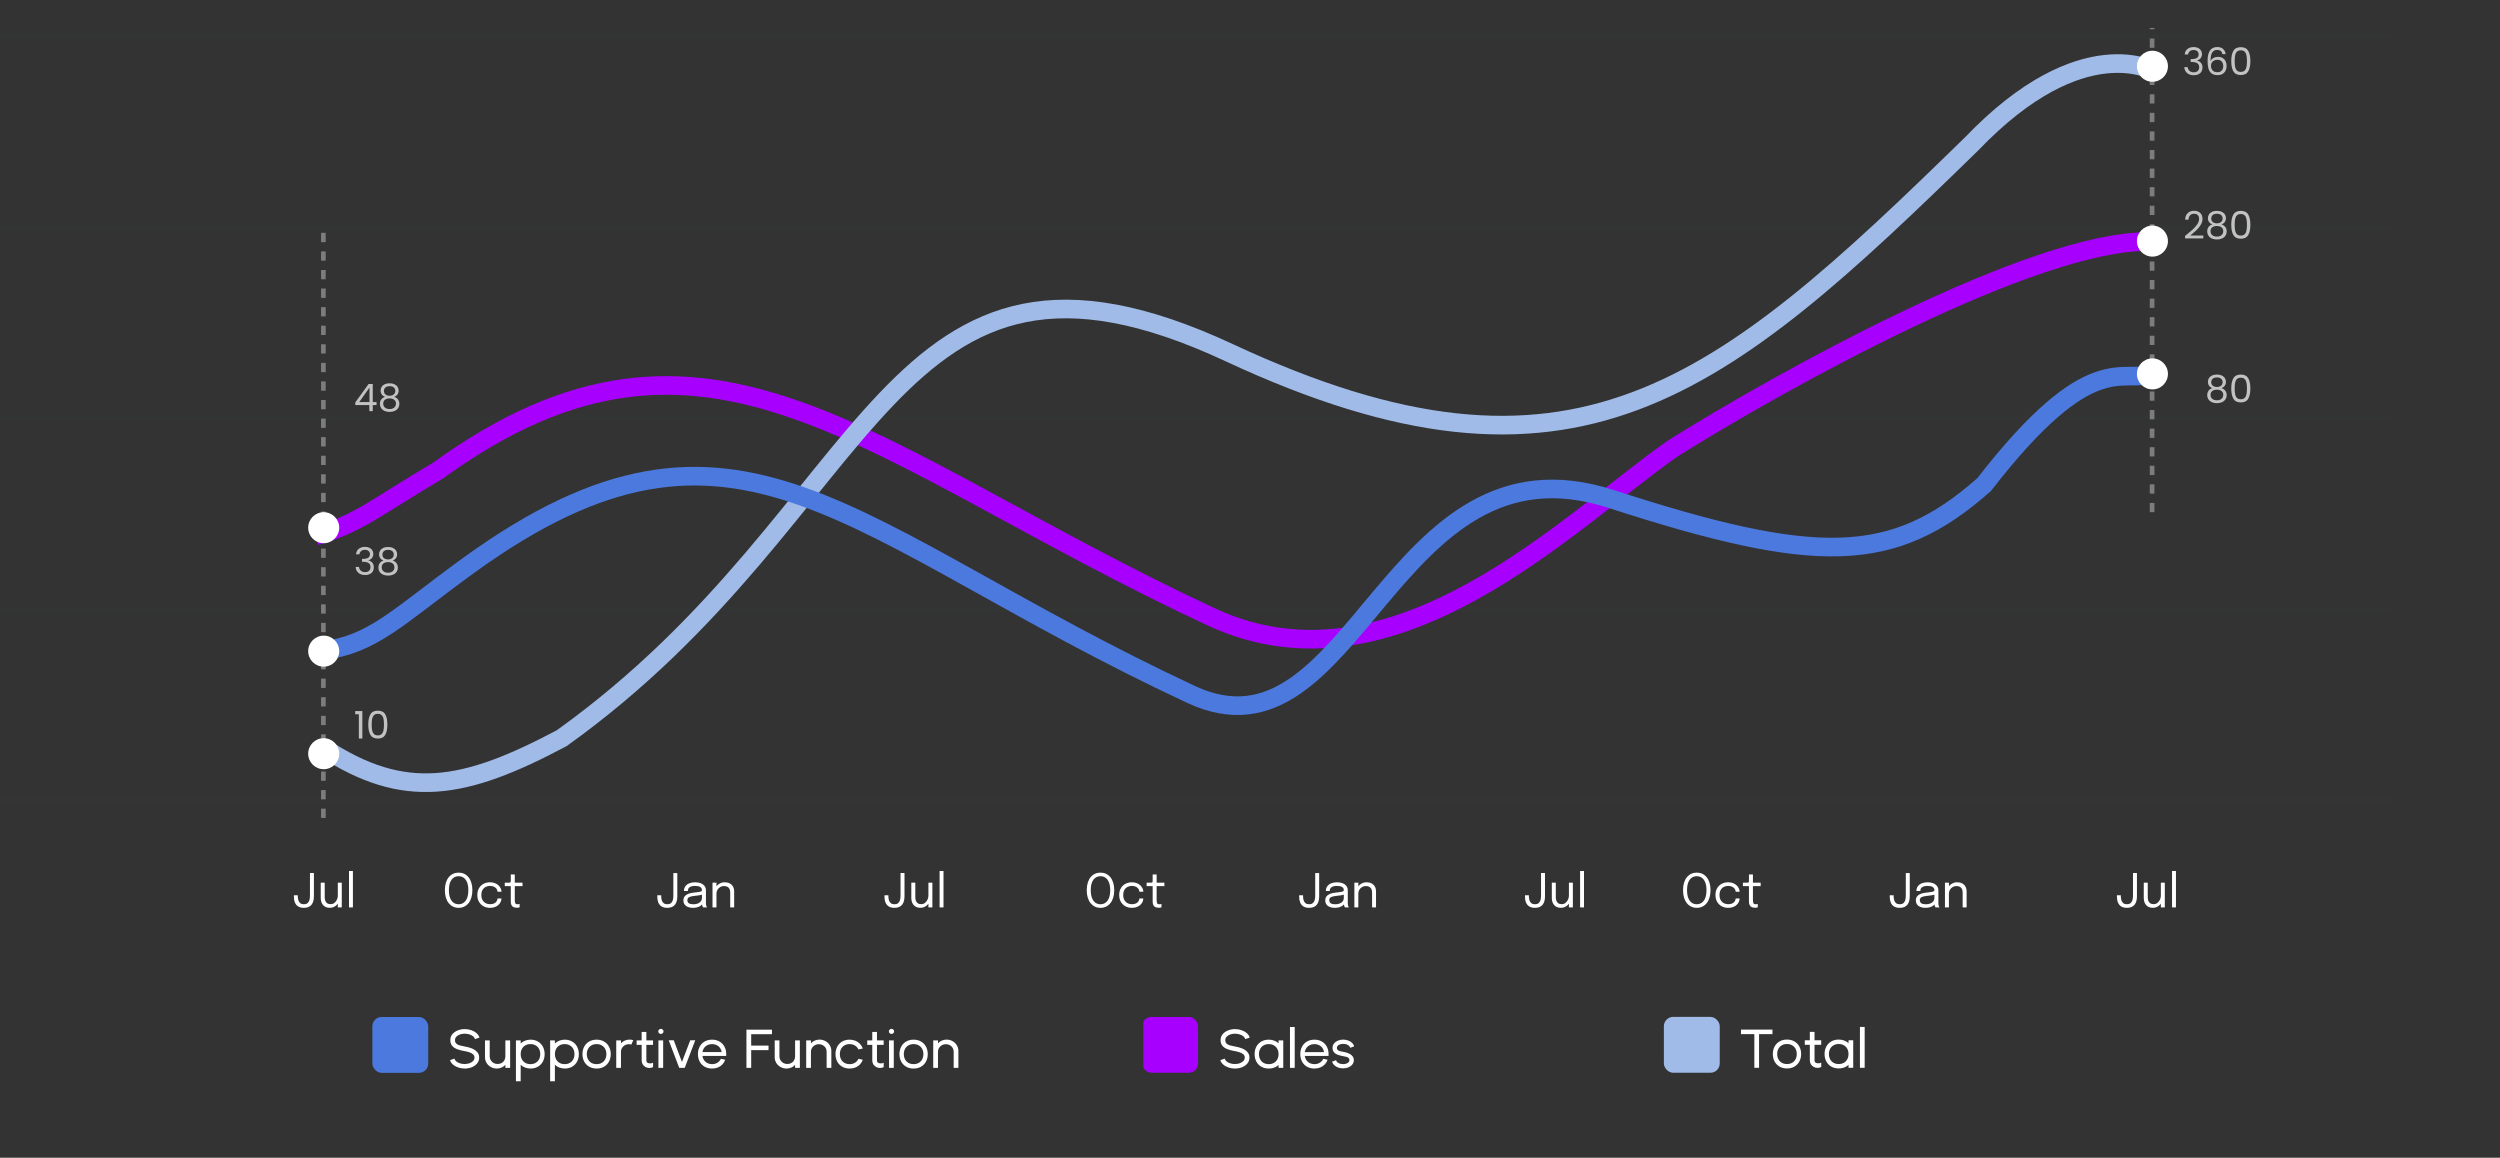 <svg width="393" height="182" viewBox="0 0 393 182" fill="none" xmlns="http://www.w3.org/2000/svg">
<rect x="0" y="0" width="393" height="182" fill="#333333" stroke="none"/>
<g clip-path="url(#clip0_3788_7746)">
<rect x="-1.835" y="125.392" width="377.731" height="0.732" fill="#464E5F" fill-opacity="0.04"/>
<rect x="-1.835" y="95.378" width="377.731" height="0.732" fill="#464E5F" fill-opacity="0.04"/>
<rect x="-1.835" y="65.366" width="377.731" height="0.732" fill="#464E5F" fill-opacity="0.04"/>
<rect x="-1.834" y="35.352" width="377.731" height="0.732" fill="#464E5F" fill-opacity="0.04"/>
<rect x="-1.835" y="5.337" width="377.731" height="0.732" fill="#464E5F" fill-opacity="0.04"/>
</g>
<path d="M47.772 142.712C47.401 142.712 47.1 142.639 46.868 142.493C46.636 142.344 46.467 142.138 46.36 141.874C46.252 141.608 46.199 141.298 46.199 140.944C46.199 140.908 46.199 140.873 46.199 140.838C46.199 140.802 46.199 140.766 46.199 140.732H46.813C46.813 140.754 46.813 140.779 46.813 140.805C46.813 140.83 46.813 140.855 46.813 140.882C46.813 141.131 46.845 141.351 46.909 141.541C46.972 141.731 47.073 141.88 47.212 141.988C47.354 142.095 47.541 142.149 47.772 142.149C48.002 142.149 48.186 142.095 48.325 141.988C48.464 141.88 48.566 141.728 48.629 141.53C48.692 141.33 48.724 141.095 48.724 140.824V137.24H49.346V140.904C49.346 141.165 49.318 141.406 49.262 141.625C49.206 141.845 49.116 142.036 48.991 142.2C48.869 142.361 48.708 142.487 48.508 142.577C48.308 142.667 48.063 142.712 47.772 142.712ZM51.854 142.709C51.575 142.709 51.344 142.661 51.158 142.566C50.973 142.468 50.825 142.343 50.715 142.189C50.608 142.035 50.531 141.869 50.485 141.691C50.441 141.511 50.419 141.337 50.419 141.171C50.419 141.079 50.419 140.984 50.419 140.886C50.419 140.786 50.419 140.686 50.419 140.586V138.752H51.045V140.505C51.045 140.596 51.045 140.685 51.045 140.772C51.045 140.86 51.045 140.943 51.045 141.021C51.045 141.219 51.072 141.402 51.125 141.57C51.181 141.739 51.278 141.875 51.414 141.98C51.551 142.083 51.739 142.134 51.978 142.134C52.203 142.134 52.399 142.067 52.567 141.933C52.736 141.796 52.867 141.627 52.963 141.424C53.058 141.219 53.105 141.015 53.105 140.813L53.468 140.963C53.468 141.178 53.43 141.389 53.354 141.596C53.279 141.801 53.17 141.988 53.029 142.156C52.889 142.324 52.72 142.459 52.52 142.559C52.322 142.659 52.1 142.709 51.854 142.709ZM53.105 142.639V138.752H53.728V142.639H53.105ZM55.478 136.918V142.639H54.863V136.918H55.478Z" fill="white"/>
<path d="M72.095 142.713C71.78 142.713 71.491 142.651 71.228 142.526C70.966 142.402 70.738 142.221 70.543 141.984C70.35 141.745 70.2 141.454 70.093 141.11C69.988 140.766 69.935 140.374 69.935 139.935C69.935 139.496 69.988 139.105 70.093 138.764C70.2 138.419 70.35 138.13 70.543 137.896C70.738 137.659 70.968 137.48 71.231 137.358C71.495 137.236 71.783 137.175 72.095 137.175C72.41 137.175 72.699 137.236 72.962 137.358C73.226 137.48 73.454 137.659 73.647 137.896C73.842 138.13 73.992 138.419 74.097 138.764C74.204 139.105 74.258 139.496 74.258 139.935C74.258 140.374 74.204 140.766 74.097 141.11C73.992 141.454 73.842 141.745 73.647 141.984C73.454 142.221 73.226 142.402 72.962 142.526C72.699 142.651 72.41 142.713 72.095 142.713ZM72.095 142.149C72.395 142.149 72.66 142.067 72.889 141.904C73.119 141.74 73.298 141.495 73.427 141.168C73.557 140.839 73.621 140.428 73.621 139.935C73.621 139.439 73.555 139.029 73.424 138.705C73.294 138.38 73.115 138.139 72.885 137.98C72.656 137.822 72.393 137.742 72.095 137.742C71.8 137.742 71.536 137.822 71.304 137.98C71.075 138.139 70.894 138.38 70.763 138.705C70.633 139.029 70.569 139.439 70.569 139.935C70.569 140.43 70.633 140.842 70.763 141.172C70.894 141.499 71.075 141.744 71.304 141.908C71.536 142.069 71.8 142.149 72.095 142.149ZM77.032 142.713C76.661 142.713 76.324 142.632 76.022 142.471C75.719 142.308 75.479 142.075 75.301 141.772C75.125 141.47 75.037 141.11 75.037 140.692C75.037 140.275 75.125 139.918 75.301 139.62C75.479 139.32 75.719 139.09 76.022 138.932C76.324 138.773 76.661 138.694 77.032 138.694C77.315 138.694 77.567 138.738 77.79 138.826C78.011 138.911 78.199 139.026 78.353 139.17C78.507 139.314 78.624 139.472 78.704 139.646C78.787 139.816 78.829 139.987 78.829 140.158C78.829 140.16 78.829 140.164 78.829 140.169C78.829 140.174 78.829 140.179 78.829 140.184H78.21C78.21 140.171 78.209 140.158 78.207 140.143C78.204 140.126 78.202 140.109 78.199 140.092C78.18 139.929 78.118 139.786 78.013 139.664C77.908 139.539 77.771 139.442 77.603 139.371C77.434 139.3 77.243 139.265 77.028 139.265C76.787 139.265 76.562 139.317 76.355 139.422C76.15 139.525 75.984 139.682 75.857 139.895C75.733 140.104 75.67 140.37 75.67 140.692C75.67 141.012 75.733 141.279 75.857 141.494C75.981 141.709 76.146 141.871 76.351 141.981C76.558 142.088 76.784 142.142 77.028 142.142C77.292 142.142 77.509 142.1 77.68 142.017C77.85 141.934 77.979 141.825 78.064 141.688C78.152 141.549 78.201 141.4 78.21 141.241H78.829C78.829 141.417 78.79 141.593 78.712 141.769C78.634 141.942 78.519 142.1 78.368 142.244C78.216 142.386 78.029 142.499 77.804 142.585C77.582 142.67 77.325 142.713 77.032 142.713ZM81.257 142.698C81.137 142.698 81.02 142.685 80.905 142.658C80.791 142.631 80.687 142.584 80.594 142.515C80.504 142.444 80.432 142.346 80.378 142.219C80.325 142.089 80.298 141.923 80.298 141.721C80.298 141.67 80.298 141.617 80.298 141.564C80.298 141.507 80.298 141.449 80.298 141.388V139.302H79.35V138.753H79.957C80.04 138.753 80.105 138.75 80.151 138.745C80.198 138.738 80.231 138.722 80.25 138.698C80.272 138.671 80.285 138.631 80.29 138.577C80.295 138.521 80.298 138.444 80.298 138.346V137.464H80.924V138.753H82.139V139.302H80.924V141.187C80.924 141.24 80.924 141.293 80.924 141.344C80.924 141.395 80.924 141.443 80.924 141.487C80.924 141.694 80.948 141.856 80.997 141.973C81.048 142.091 81.162 142.149 81.337 142.149C81.408 142.149 81.475 142.143 81.538 142.131C81.602 142.119 81.65 142.106 81.681 142.094V142.636C81.64 142.651 81.581 142.664 81.506 142.676C81.432 142.691 81.349 142.698 81.257 142.698Z" fill="white"/>
<path d="M104.899 142.713C104.528 142.713 104.227 142.64 103.995 142.493C103.763 142.344 103.594 142.138 103.486 141.875C103.379 141.609 103.325 141.299 103.325 140.945C103.325 140.908 103.325 140.873 103.325 140.839C103.325 140.802 103.325 140.767 103.325 140.733H103.94C103.94 140.755 103.94 140.779 103.94 140.806C103.94 140.83 103.94 140.856 103.94 140.883C103.94 141.132 103.972 141.351 104.035 141.542C104.099 141.732 104.2 141.881 104.339 141.988C104.481 142.096 104.667 142.149 104.899 142.149C105.129 142.149 105.313 142.096 105.452 141.988C105.591 141.881 105.692 141.728 105.756 141.531C105.819 141.331 105.851 141.095 105.851 140.824V137.241H106.473V140.905C106.473 141.166 106.445 141.406 106.389 141.626C106.333 141.845 106.243 142.037 106.118 142.2C105.996 142.361 105.835 142.487 105.635 142.577C105.435 142.668 105.19 142.713 104.899 142.713ZM108.904 142.713C108.608 142.713 108.35 142.666 108.128 142.574C107.908 142.481 107.737 142.348 107.615 142.175C107.493 141.999 107.432 141.789 107.432 141.545C107.432 141.291 107.498 141.08 107.63 140.912C107.762 140.741 107.947 140.608 108.186 140.513C108.425 140.418 108.704 140.354 109.021 140.323C109.499 140.274 109.839 140.226 110.042 140.18C110.244 140.131 110.346 140.053 110.346 139.946C110.346 139.943 110.346 139.942 110.346 139.942C110.346 139.94 110.346 139.937 110.346 139.935C110.346 139.71 110.254 139.543 110.071 139.433C109.888 139.321 109.623 139.265 109.277 139.265C108.916 139.265 108.635 139.328 108.435 139.455C108.235 139.58 108.135 139.782 108.135 140.063H107.52C107.52 139.773 107.594 139.526 107.743 139.324C107.892 139.119 108.098 138.962 108.362 138.855C108.628 138.748 108.934 138.694 109.281 138.694C109.598 138.694 109.883 138.743 110.137 138.84C110.393 138.936 110.596 139.078 110.745 139.269C110.896 139.457 110.972 139.69 110.972 139.968C110.972 140.019 110.972 140.07 110.972 140.121C110.972 140.17 110.972 140.22 110.972 140.272V141.908C110.972 141.993 110.975 142.076 110.983 142.157C110.99 142.237 111.002 142.308 111.019 142.369C111.041 142.442 111.066 142.502 111.092 142.548C111.119 142.592 111.141 142.623 111.158 142.64H110.532C110.52 142.627 110.502 142.599 110.477 142.555C110.453 142.509 110.43 142.455 110.408 142.394C110.391 142.346 110.377 142.285 110.368 142.211C110.358 142.136 110.353 142.058 110.353 141.977L110.456 142.047C110.38 142.178 110.269 142.294 110.122 142.394C109.978 142.494 109.804 142.573 109.599 142.629C109.394 142.685 109.162 142.713 108.904 142.713ZM109.002 142.153C109.254 142.153 109.481 142.115 109.683 142.039C109.886 141.961 110.047 141.847 110.166 141.695C110.286 141.544 110.346 141.356 110.346 141.132V140.359L110.485 140.594C110.329 140.655 110.133 140.705 109.899 140.744C109.667 140.78 109.425 140.811 109.171 140.835C108.802 140.869 108.524 140.934 108.336 141.029C108.151 141.124 108.058 141.284 108.058 141.509C108.058 141.721 108.135 141.882 108.289 141.992C108.442 142.099 108.68 142.153 109.002 142.153ZM114.788 142.64V140.777C114.788 140.664 114.788 140.573 114.788 140.502C114.788 140.429 114.788 140.359 114.788 140.293C114.788 140.091 114.754 139.914 114.686 139.763C114.617 139.611 114.51 139.494 114.364 139.411C114.217 139.328 114.026 139.287 113.789 139.287C113.582 139.287 113.389 139.341 113.211 139.448C113.035 139.553 112.894 139.696 112.786 139.876C112.681 140.054 112.629 140.254 112.629 140.476L112.274 140.341C112.274 140.036 112.348 139.759 112.497 139.51C112.648 139.261 112.848 139.064 113.097 138.917C113.349 138.768 113.622 138.694 113.917 138.694C114.217 138.694 114.48 138.751 114.704 138.866C114.929 138.981 115.102 139.145 115.224 139.36C115.348 139.572 115.41 139.829 115.41 140.129C115.41 140.236 115.41 140.353 115.41 140.48C115.41 140.607 115.41 140.725 115.41 140.835V142.64H114.788ZM112.007 142.64V138.753H112.629V142.64H112.007Z" fill="white"/>
<path d="M140.613 142.712C140.242 142.712 139.941 142.639 139.709 142.493C139.477 142.344 139.307 142.138 139.2 141.874C139.093 141.608 139.039 141.298 139.039 140.944C139.039 140.908 139.039 140.873 139.039 140.838C139.039 140.802 139.039 140.766 139.039 140.732H139.654C139.654 140.754 139.654 140.779 139.654 140.805C139.654 140.83 139.654 140.855 139.654 140.882C139.654 141.131 139.686 141.351 139.749 141.541C139.812 141.731 139.914 141.88 140.053 141.988C140.194 142.095 140.381 142.149 140.613 142.149C140.842 142.149 141.026 142.095 141.166 141.988C141.305 141.88 141.406 141.728 141.469 141.53C141.533 141.33 141.564 141.095 141.564 140.824V137.24H142.187V140.904C142.187 141.165 142.159 141.406 142.103 141.625C142.046 141.845 141.956 142.036 141.832 142.2C141.71 142.361 141.549 142.487 141.349 142.577C141.148 142.667 140.903 142.712 140.613 142.712ZM144.694 142.709C144.416 142.709 144.184 142.661 143.999 142.566C143.813 142.468 143.666 142.343 143.556 142.189C143.448 142.035 143.371 141.869 143.325 141.691C143.281 141.511 143.259 141.337 143.259 141.171C143.259 141.079 143.259 140.984 143.259 140.886C143.259 140.786 143.259 140.686 143.259 140.586V138.752H143.885V140.505C143.885 140.596 143.885 140.685 143.885 140.772C143.885 140.86 143.885 140.943 143.885 141.021C143.885 141.219 143.912 141.402 143.966 141.57C144.022 141.739 144.118 141.875 144.255 141.98C144.391 142.083 144.579 142.134 144.818 142.134C145.043 142.134 145.239 142.067 145.408 141.933C145.576 141.796 145.708 141.627 145.803 141.424C145.898 141.219 145.946 141.015 145.946 140.813L146.308 140.963C146.308 141.178 146.27 141.389 146.195 141.596C146.119 141.801 146.01 141.988 145.869 142.156C145.73 142.324 145.56 142.459 145.36 142.559C145.163 142.659 144.94 142.709 144.694 142.709ZM145.946 142.639V138.752H146.568V142.639H145.946ZM148.318 136.918V142.639H147.704V136.918H148.318Z" fill="white"/>
<path d="M172.995 142.713C172.681 142.713 172.391 142.651 172.128 142.526C171.867 142.402 171.639 142.221 171.444 141.984C171.251 141.745 171.101 141.454 170.993 141.11C170.888 140.766 170.836 140.374 170.836 139.935C170.836 139.496 170.888 139.105 170.993 138.764C171.101 138.419 171.251 138.13 171.444 137.896C171.639 137.659 171.868 137.48 172.132 137.358C172.395 137.236 172.683 137.175 172.995 137.175C173.31 137.175 173.599 137.236 173.863 137.358C174.126 137.48 174.355 137.659 174.547 137.896C174.743 138.13 174.893 138.419 174.998 138.764C175.105 139.105 175.159 139.496 175.159 139.935C175.159 140.374 175.105 140.766 174.998 141.11C174.893 141.454 174.743 141.745 174.547 141.984C174.355 142.221 174.126 142.402 173.863 142.526C173.599 142.651 173.31 142.713 172.995 142.713ZM172.995 142.149C173.296 142.149 173.56 142.067 173.79 141.904C174.019 141.74 174.198 141.495 174.328 141.168C174.457 140.839 174.522 140.428 174.522 139.935C174.522 139.439 174.456 139.029 174.324 138.705C174.195 138.38 174.015 138.139 173.786 137.98C173.557 137.822 173.293 137.742 172.995 137.742C172.7 137.742 172.437 137.822 172.205 137.98C171.975 138.139 171.795 138.38 171.663 138.705C171.534 139.029 171.469 139.439 171.469 139.935C171.469 140.43 171.534 140.842 171.663 141.172C171.795 141.499 171.975 141.744 172.205 141.908C172.437 142.069 172.7 142.149 172.995 142.149ZM177.932 142.713C177.561 142.713 177.225 142.632 176.922 142.471C176.62 142.308 176.379 142.075 176.201 141.772C176.025 141.47 175.938 141.11 175.938 140.692C175.938 140.275 176.025 139.918 176.201 139.62C176.379 139.32 176.62 139.09 176.922 138.932C177.225 138.773 177.561 138.694 177.932 138.694C178.215 138.694 178.468 138.738 178.69 138.826C178.912 138.911 179.1 139.026 179.254 139.17C179.407 139.314 179.524 139.472 179.605 139.646C179.688 139.816 179.729 139.987 179.729 140.158C179.729 140.16 179.729 140.164 179.729 140.169C179.729 140.174 179.729 140.179 179.729 140.184H179.111C179.111 140.171 179.11 140.158 179.107 140.143C179.105 140.126 179.102 140.109 179.1 140.092C179.08 139.929 179.018 139.786 178.913 139.664C178.808 139.539 178.672 139.442 178.503 139.371C178.335 139.3 178.143 139.265 177.929 139.265C177.687 139.265 177.463 139.317 177.255 139.422C177.05 139.525 176.884 139.682 176.757 139.895C176.633 140.104 176.571 140.37 176.571 140.692C176.571 141.012 176.633 141.279 176.757 141.494C176.882 141.709 177.047 141.871 177.252 141.981C177.459 142.088 177.685 142.142 177.929 142.142C178.192 142.142 178.409 142.1 178.58 142.017C178.751 141.934 178.879 141.825 178.964 141.688C179.052 141.549 179.101 141.4 179.111 141.241H179.729C179.729 141.417 179.69 141.593 179.612 141.769C179.534 141.942 179.42 142.1 179.268 142.244C179.117 142.386 178.929 142.499 178.705 142.585C178.483 142.67 178.225 142.713 177.932 142.713ZM182.157 142.698C182.038 142.698 181.921 142.685 181.806 142.658C181.691 142.631 181.587 142.584 181.495 142.515C181.404 142.444 181.332 142.346 181.279 142.219C181.225 142.089 181.198 141.923 181.198 141.721C181.198 141.67 181.198 141.617 181.198 141.564C181.198 141.507 181.198 141.449 181.198 141.388V139.302H180.25V138.753H180.858C180.941 138.753 181.005 138.75 181.052 138.745C181.098 138.738 181.131 138.722 181.151 138.698C181.173 138.671 181.186 138.631 181.191 138.577C181.196 138.521 181.198 138.444 181.198 138.346V137.464H181.824V138.753H183.039V139.302H181.824V141.187C181.824 141.24 181.824 141.293 181.824 141.344C181.824 141.395 181.824 141.443 181.824 141.487C181.824 141.694 181.849 141.856 181.897 141.973C181.949 142.091 182.062 142.149 182.238 142.149C182.308 142.149 182.376 142.143 182.439 142.131C182.502 142.119 182.55 142.106 182.582 142.094V142.636C182.54 142.651 182.482 142.664 182.406 142.676C182.333 142.691 182.25 142.698 182.157 142.698Z" fill="white"/>
<path d="M205.8 142.713C205.429 142.713 205.128 142.64 204.896 142.493C204.664 142.344 204.494 142.138 204.387 141.875C204.28 141.609 204.226 141.299 204.226 140.945C204.226 140.908 204.226 140.873 204.226 140.839C204.226 140.802 204.226 140.767 204.226 140.733H204.841C204.841 140.755 204.841 140.779 204.841 140.806C204.841 140.83 204.841 140.856 204.841 140.883C204.841 141.132 204.873 141.351 204.936 141.542C204.999 141.732 205.101 141.881 205.24 141.988C205.381 142.096 205.568 142.149 205.8 142.149C206.029 142.149 206.213 142.096 206.352 141.988C206.492 141.881 206.593 141.728 206.656 141.531C206.72 141.331 206.751 141.095 206.751 140.824V137.241H207.374V140.905C207.374 141.166 207.346 141.406 207.289 141.626C207.233 141.845 207.143 142.037 207.019 142.2C206.897 142.361 206.736 142.487 206.535 142.577C206.335 142.668 206.09 142.713 205.8 142.713ZM209.804 142.713C209.509 142.713 209.25 142.666 209.028 142.574C208.809 142.481 208.638 142.348 208.516 142.175C208.394 141.999 208.333 141.789 208.333 141.545C208.333 141.291 208.399 141.08 208.53 140.912C208.662 140.741 208.848 140.608 209.087 140.513C209.326 140.418 209.604 140.354 209.921 140.323C210.399 140.274 210.74 140.226 210.942 140.18C211.145 140.131 211.246 140.053 211.246 139.946C211.246 139.943 211.246 139.942 211.246 139.942C211.246 139.94 211.246 139.937 211.246 139.935C211.246 139.71 211.155 139.543 210.972 139.433C210.789 139.321 210.524 139.265 210.177 139.265C209.816 139.265 209.536 139.328 209.336 139.455C209.136 139.58 209.035 139.782 209.035 140.063H208.421C208.421 139.773 208.495 139.526 208.644 139.324C208.793 139.119 208.999 138.962 209.262 138.855C209.528 138.748 209.835 138.694 210.181 138.694C210.498 138.694 210.784 138.743 211.038 138.84C211.294 138.936 211.496 139.078 211.645 139.269C211.796 139.457 211.872 139.69 211.872 139.968C211.872 140.019 211.872 140.07 211.872 140.121C211.872 140.17 211.872 140.22 211.872 140.272V141.908C211.872 141.993 211.876 142.076 211.883 142.157C211.89 142.237 211.903 142.308 211.92 142.369C211.942 142.442 211.966 142.502 211.993 142.548C212.02 142.592 212.042 142.623 212.059 142.64H211.433C211.421 142.627 211.402 142.599 211.378 142.555C211.354 142.509 211.33 142.455 211.308 142.394C211.291 142.346 211.278 142.285 211.268 142.211C211.258 142.136 211.254 142.058 211.254 141.977L211.356 142.047C211.28 142.178 211.169 142.294 211.023 142.394C210.879 142.494 210.705 142.573 210.5 142.629C210.295 142.685 210.063 142.713 209.804 142.713ZM209.903 142.153C210.154 142.153 210.381 142.115 210.584 142.039C210.786 141.961 210.947 141.847 211.067 141.695C211.186 141.544 211.246 141.356 211.246 141.132V140.359L211.385 140.594C211.229 140.655 211.034 140.705 210.8 140.744C210.568 140.78 210.325 140.811 210.071 140.835C209.703 140.869 209.425 140.934 209.237 141.029C209.051 141.124 208.959 141.284 208.959 141.509C208.959 141.721 209.035 141.882 209.189 141.992C209.343 142.099 209.581 142.153 209.903 142.153ZM215.689 142.64V140.777C215.689 140.664 215.689 140.573 215.689 140.502C215.689 140.429 215.689 140.359 215.689 140.293C215.689 140.091 215.655 139.914 215.586 139.763C215.518 139.611 215.411 139.494 215.264 139.411C215.118 139.328 214.926 139.287 214.69 139.287C214.482 139.287 214.289 139.341 214.111 139.448C213.936 139.553 213.794 139.696 213.687 139.876C213.582 140.054 213.529 140.254 213.529 140.476L213.174 140.341C213.174 140.036 213.249 139.759 213.397 139.51C213.549 139.261 213.749 139.064 213.998 138.917C214.249 138.768 214.522 138.694 214.818 138.694C215.118 138.694 215.38 138.751 215.605 138.866C215.829 138.981 216.002 139.145 216.124 139.36C216.249 139.572 216.311 139.829 216.311 140.129C216.311 140.236 216.311 140.353 216.311 140.48C216.311 140.607 216.311 140.725 216.311 140.835V142.64H215.689ZM212.907 142.64V138.753H213.529V142.64H212.907Z" fill="white"/>
<path d="M241.3 142.712C240.929 142.712 240.628 142.639 240.396 142.493C240.164 142.344 239.994 142.138 239.887 141.874C239.78 141.608 239.726 141.298 239.726 140.944C239.726 140.908 239.726 140.873 239.726 140.838C239.726 140.802 239.726 140.766 239.726 140.732H240.341C240.341 140.754 240.341 140.779 240.341 140.805C240.341 140.83 240.341 140.855 240.341 140.882C240.341 141.131 240.373 141.351 240.436 141.541C240.499 141.731 240.601 141.88 240.74 141.988C240.881 142.095 241.068 142.149 241.3 142.149C241.529 142.149 241.713 142.095 241.852 141.988C241.992 141.88 242.093 141.728 242.156 141.53C242.22 141.33 242.251 141.095 242.251 140.824V137.24H242.874V140.904C242.874 141.165 242.846 141.406 242.789 141.625C242.733 141.845 242.643 142.036 242.519 142.2C242.397 142.361 242.236 142.487 242.035 142.577C241.835 142.667 241.59 142.712 241.3 142.712ZM245.381 142.709C245.103 142.709 244.871 142.661 244.686 142.566C244.5 142.468 244.352 142.343 244.243 142.189C244.135 142.035 244.058 141.869 244.012 141.691C243.968 141.511 243.946 141.337 243.946 141.171C243.946 141.079 243.946 140.984 243.946 140.886C243.946 140.786 243.946 140.686 243.946 140.586V138.752H244.572V140.505C244.572 140.596 244.572 140.685 244.572 140.772C244.572 140.86 244.572 140.943 244.572 141.021C244.572 141.219 244.599 141.402 244.653 141.57C244.709 141.739 244.805 141.875 244.942 141.98C245.078 142.083 245.266 142.134 245.505 142.134C245.73 142.134 245.926 142.067 246.095 141.933C246.263 141.796 246.395 141.627 246.49 141.424C246.585 141.219 246.633 141.015 246.633 140.813L246.995 140.963C246.995 141.178 246.957 141.389 246.882 141.596C246.806 141.801 246.697 141.988 246.556 142.156C246.417 142.324 246.247 142.459 246.047 142.559C245.85 142.659 245.627 142.709 245.381 142.709ZM246.633 142.639V138.752H247.255V142.639H246.633ZM249.005 136.918V142.639H248.39V136.918H249.005Z" fill="white"/>
<path d="M266.731 142.713C266.417 142.713 266.127 142.651 265.864 142.526C265.603 142.402 265.375 142.221 265.179 141.984C264.987 141.745 264.837 141.454 264.729 141.11C264.624 140.766 264.572 140.374 264.572 139.935C264.572 139.496 264.624 139.105 264.729 138.764C264.837 138.419 264.987 138.13 265.179 137.896C265.375 137.659 265.604 137.48 265.868 137.358C266.131 137.236 266.419 137.175 266.731 137.175C267.046 137.175 267.335 137.236 267.599 137.358C267.862 137.48 268.091 137.659 268.283 137.896C268.479 138.13 268.629 138.419 268.734 138.764C268.841 139.105 268.895 139.496 268.895 139.935C268.895 140.374 268.841 140.766 268.734 141.11C268.629 141.454 268.479 141.745 268.283 141.984C268.091 142.221 267.862 142.402 267.599 142.526C267.335 142.651 267.046 142.713 266.731 142.713ZM266.731 142.149C267.032 142.149 267.296 142.067 267.526 141.904C267.755 141.74 267.934 141.495 268.064 141.168C268.193 140.839 268.258 140.428 268.258 139.935C268.258 139.439 268.192 139.029 268.06 138.705C267.931 138.38 267.751 138.139 267.522 137.98C267.293 137.822 267.029 137.742 266.731 137.742C266.436 137.742 266.173 137.822 265.941 137.98C265.711 138.139 265.531 138.38 265.399 138.705C265.27 139.029 265.205 139.439 265.205 139.935C265.205 140.43 265.27 140.842 265.399 141.172C265.531 141.499 265.711 141.744 265.941 141.908C266.173 142.069 266.436 142.149 266.731 142.149ZM271.668 142.713C271.297 142.713 270.961 142.632 270.658 142.471C270.355 142.308 270.115 142.075 269.937 141.772C269.761 141.47 269.673 141.11 269.673 140.692C269.673 140.275 269.761 139.918 269.937 139.62C270.115 139.32 270.355 139.09 270.658 138.932C270.961 138.773 271.297 138.694 271.668 138.694C271.951 138.694 272.204 138.738 272.426 138.826C272.648 138.911 272.836 139.026 272.99 139.17C273.143 139.314 273.26 139.472 273.341 139.646C273.424 139.816 273.465 139.987 273.465 140.158C273.465 140.16 273.465 140.164 273.465 140.169C273.465 140.174 273.465 140.179 273.465 140.184H272.847C272.847 140.171 272.846 140.158 272.843 140.143C272.841 140.126 272.838 140.109 272.836 140.092C272.816 139.929 272.754 139.786 272.649 139.664C272.544 139.539 272.408 139.442 272.239 139.371C272.071 139.3 271.879 139.265 271.665 139.265C271.423 139.265 271.199 139.317 270.991 139.422C270.786 139.525 270.62 139.682 270.493 139.895C270.369 140.104 270.307 140.37 270.307 140.692C270.307 141.012 270.369 141.279 270.493 141.494C270.618 141.709 270.783 141.871 270.987 141.981C271.195 142.088 271.421 142.142 271.665 142.142C271.928 142.142 272.145 142.1 272.316 142.017C272.487 141.934 272.615 141.825 272.7 141.688C272.788 141.549 272.837 141.4 272.847 141.241H273.465C273.465 141.417 273.426 141.593 273.348 141.769C273.27 141.942 273.156 142.1 273.004 142.244C272.853 142.386 272.665 142.499 272.441 142.585C272.219 142.67 271.961 142.713 271.668 142.713ZM275.893 142.698C275.774 142.698 275.656 142.685 275.542 142.658C275.427 142.631 275.323 142.584 275.231 142.515C275.14 142.444 275.068 142.346 275.015 142.219C274.961 142.089 274.934 141.923 274.934 141.721C274.934 141.67 274.934 141.617 274.934 141.564C274.934 141.507 274.934 141.449 274.934 141.388V139.302H273.986V138.753H274.594C274.677 138.753 274.741 138.75 274.788 138.745C274.834 138.738 274.867 138.722 274.887 138.698C274.909 138.671 274.922 138.631 274.927 138.577C274.932 138.521 274.934 138.444 274.934 138.346V137.464H275.56V138.753H276.775V139.302H275.56V141.187C275.56 141.24 275.56 141.293 275.56 141.344C275.56 141.395 275.56 141.443 275.56 141.487C275.56 141.694 275.584 141.856 275.633 141.973C275.685 142.091 275.798 142.149 275.974 142.149C276.044 142.149 276.112 142.143 276.175 142.131C276.238 142.119 276.286 142.106 276.318 142.094V142.636C276.276 142.651 276.218 142.664 276.142 142.676C276.069 142.691 275.986 142.698 275.893 142.698Z" fill="white"/>
<path d="M298.64 142.713C298.269 142.713 297.968 142.64 297.736 142.493C297.504 142.344 297.335 142.138 297.227 141.875C297.12 141.609 297.066 141.299 297.066 140.945C297.066 140.908 297.066 140.873 297.066 140.839C297.066 140.802 297.066 140.767 297.066 140.733H297.681C297.681 140.755 297.681 140.779 297.681 140.806C297.681 140.83 297.681 140.856 297.681 140.883C297.681 141.132 297.713 141.351 297.776 141.542C297.84 141.732 297.941 141.881 298.08 141.988C298.222 142.096 298.408 142.149 298.64 142.149C298.87 142.149 299.054 142.096 299.193 141.988C299.332 141.881 299.433 141.728 299.497 141.531C299.56 141.331 299.592 141.095 299.592 140.824V137.241H300.214V140.905C300.214 141.166 300.186 141.406 300.13 141.626C300.074 141.845 299.983 142.037 299.859 142.2C299.737 142.361 299.576 142.487 299.376 142.577C299.176 142.668 298.931 142.713 298.64 142.713ZM302.645 142.713C302.349 142.713 302.091 142.666 301.869 142.574C301.649 142.481 301.478 142.348 301.356 142.175C301.234 141.999 301.173 141.789 301.173 141.545C301.173 141.291 301.239 141.08 301.371 140.912C301.503 140.741 301.688 140.608 301.927 140.513C302.166 140.418 302.444 140.354 302.762 140.323C303.24 140.274 303.58 140.226 303.783 140.18C303.985 140.131 304.087 140.053 304.087 139.946C304.087 139.943 304.087 139.942 304.087 139.942C304.087 139.94 304.087 139.937 304.087 139.935C304.087 139.71 303.995 139.543 303.812 139.433C303.629 139.321 303.364 139.265 303.018 139.265C302.657 139.265 302.376 139.328 302.176 139.455C301.976 139.58 301.876 139.782 301.876 140.063H301.261C301.261 139.773 301.335 139.526 301.484 139.324C301.633 139.119 301.839 138.962 302.103 138.855C302.369 138.748 302.675 138.694 303.022 138.694C303.339 138.694 303.624 138.743 303.878 138.84C304.134 138.936 304.337 139.078 304.486 139.269C304.637 139.457 304.713 139.69 304.713 139.968C304.713 140.019 304.713 140.07 304.713 140.121C304.713 140.17 304.713 140.22 304.713 140.272V141.908C304.713 141.993 304.716 142.076 304.724 142.157C304.731 142.237 304.743 142.308 304.76 142.369C304.782 142.442 304.806 142.502 304.833 142.548C304.86 142.592 304.882 142.623 304.899 142.64H304.273C304.261 142.627 304.243 142.599 304.218 142.555C304.194 142.509 304.171 142.455 304.149 142.394C304.132 142.346 304.118 142.285 304.109 142.211C304.099 142.136 304.094 142.058 304.094 141.977L304.196 142.047C304.121 142.178 304.01 142.294 303.863 142.394C303.719 142.494 303.545 142.573 303.34 142.629C303.135 142.685 302.903 142.713 302.645 142.713ZM302.743 142.153C302.995 142.153 303.222 142.115 303.424 142.039C303.627 141.961 303.788 141.847 303.907 141.695C304.027 141.544 304.087 141.356 304.087 141.132V140.359L304.226 140.594C304.07 140.655 303.874 140.705 303.64 140.744C303.408 140.78 303.166 140.811 302.912 140.835C302.543 140.869 302.265 140.934 302.077 141.029C301.892 141.124 301.799 141.284 301.799 141.509C301.799 141.721 301.876 141.882 302.03 141.992C302.183 142.099 302.421 142.153 302.743 142.153ZM308.529 142.64V140.777C308.529 140.664 308.529 140.573 308.529 140.502C308.529 140.429 308.529 140.359 308.529 140.293C308.529 140.091 308.495 139.914 308.427 139.763C308.358 139.611 308.251 139.494 308.105 139.411C307.958 139.328 307.767 139.287 307.53 139.287C307.323 139.287 307.13 139.341 306.952 139.448C306.776 139.553 306.634 139.696 306.527 139.876C306.422 140.054 306.37 140.254 306.37 140.476L306.015 140.341C306.015 140.036 306.089 139.759 306.238 139.51C306.389 139.261 306.589 139.064 306.838 138.917C307.09 138.768 307.363 138.694 307.658 138.694C307.958 138.694 308.221 138.751 308.445 138.866C308.67 138.981 308.843 139.145 308.965 139.36C309.089 139.572 309.151 139.829 309.151 140.129C309.151 140.236 309.151 140.353 309.151 140.48C309.151 140.607 309.151 140.725 309.151 140.835V142.64H308.529ZM305.747 142.64V138.753H306.37V142.64H305.747Z" fill="white"/>
<path d="M334.354 142.712C333.983 142.712 333.681 142.639 333.45 142.493C333.218 142.344 333.048 142.138 332.941 141.874C332.834 141.608 332.78 141.298 332.78 140.944C332.78 140.908 332.78 140.873 332.78 140.838C332.78 140.802 332.78 140.766 332.78 140.732H333.395C333.395 140.754 333.395 140.779 333.395 140.805C333.395 140.83 333.395 140.855 333.395 140.882C333.395 141.131 333.426 141.351 333.49 141.541C333.553 141.731 333.655 141.88 333.794 141.988C333.935 142.095 334.122 142.149 334.354 142.149C334.583 142.149 334.767 142.095 334.906 141.988C335.046 141.88 335.147 141.728 335.21 141.53C335.274 141.33 335.305 141.095 335.305 140.824V137.24H335.928V140.904C335.928 141.165 335.9 141.406 335.843 141.625C335.787 141.845 335.697 142.036 335.573 142.2C335.451 142.361 335.29 142.487 335.089 142.577C334.889 142.667 334.644 142.712 334.354 142.712ZM338.435 142.709C338.157 142.709 337.925 142.661 337.74 142.566C337.554 142.468 337.406 142.343 337.297 142.189C337.189 142.035 337.112 141.869 337.066 141.691C337.022 141.511 337 141.337 337 141.171C337 141.079 337 140.984 337 140.886C337 140.786 337 140.686 337 140.586V138.752H337.626V140.505C337.626 140.596 337.626 140.685 337.626 140.772C337.626 140.86 337.626 140.943 337.626 141.021C337.626 141.219 337.653 141.402 337.707 141.57C337.763 141.739 337.859 141.875 337.996 141.98C338.132 142.083 338.32 142.134 338.559 142.134C338.784 142.134 338.98 142.067 339.149 141.933C339.317 141.796 339.449 141.627 339.544 141.424C339.639 141.219 339.687 141.015 339.687 140.813L340.049 140.963C340.049 141.178 340.011 141.389 339.936 141.596C339.86 141.801 339.751 141.988 339.61 142.156C339.471 142.324 339.301 142.459 339.101 142.559C338.903 142.659 338.681 142.709 338.435 142.709ZM339.687 142.639V138.752H340.309V142.639H339.687ZM342.059 136.918V142.639H341.444V136.918H342.059Z" fill="white"/>
<g clip-path="url(#clip1_3788_7746)">
<mask id="mask0_3788_7746" style="mask-type:luminance" maskUnits="userSpaceOnUse" x="-22" y="6" width="388" height="120">
<rect x="-21.408" y="6.185" width="386.586" height="119.11" fill="white"/>
</mask>
<g mask="url(#mask0_3788_7746)">
<path d="M49.64 84.248C56.375 82.31 59.044 79.771 68.866 73.97C111.324 43.224 136.213 71.71 190.384 96.966C219.117 110.362 246.516 82.01 262.934 70.516C280.398 59.571 319.833 37.739 337.863 37.977" stroke="#A700FF" stroke-width="2.928"/>
<path d="M338.759 11.259C338.759 11.259 327.415 4.394 309.952 22.603C270.238 61.421 247.4 80.696 193.229 55.441C139.059 30.186 138.6 80.069 88.299 116.041C72.898 124.23 63.564 125.872 50.834 117.533" stroke="#A0BBE8" stroke-width="2.928"/>
<path d="M338.61 58.725C333.684 60.516 328.908 54.247 311.902 76.179C297.563 88.876 285.473 88.876 253.232 78.428C218.331 67.117 213.098 121.222 187.259 109.175C133.088 83.92 116.129 58.13 73.671 88.876C62.512 96.957 58.77 101.259 50.685 102.309" stroke="#4C79DE" stroke-width="2.928"/>
<path opacity="0.7" d="M343.436 8.567C343.464 8.201 343.606 7.914 343.86 7.707C344.115 7.5 344.445 7.397 344.851 7.397C345.122 7.397 345.355 7.446 345.55 7.546C345.749 7.641 345.898 7.773 345.998 7.94C346.101 8.107 346.153 8.296 346.153 8.507C346.153 8.754 346.081 8.967 345.938 9.146C345.799 9.325 345.616 9.441 345.389 9.492V9.522C345.647 9.586 345.852 9.711 346.004 9.898C346.155 10.085 346.231 10.33 346.231 10.633C346.231 10.86 346.179 11.065 346.075 11.248C345.972 11.427 345.817 11.568 345.61 11.671C345.403 11.775 345.154 11.827 344.863 11.827C344.441 11.827 344.095 11.717 343.824 11.498C343.554 11.275 343.403 10.961 343.371 10.555H343.896C343.924 10.794 344.022 10.989 344.189 11.14C344.356 11.291 344.579 11.367 344.857 11.367C345.136 11.367 345.347 11.295 345.49 11.152C345.638 11.005 345.711 10.816 345.711 10.585C345.711 10.286 345.612 10.071 345.413 9.94C345.214 9.809 344.913 9.743 344.511 9.743H344.374V9.289H344.517C344.883 9.285 345.16 9.226 345.347 9.11C345.534 8.991 345.628 8.808 345.628 8.561C345.628 8.35 345.558 8.181 345.419 8.053C345.283 7.926 345.088 7.862 344.833 7.862C344.587 7.862 344.388 7.926 344.236 8.053C344.085 8.181 343.996 8.352 343.968 8.567H343.436ZM349.37 8.507C349.283 8.065 349.01 7.844 348.552 7.844C348.198 7.844 347.933 7.982 347.758 8.256C347.583 8.527 347.498 8.975 347.501 9.6C347.593 9.393 347.744 9.232 347.955 9.116C348.17 8.997 348.409 8.937 348.672 8.937C349.082 8.937 349.408 9.064 349.651 9.319C349.898 9.574 350.021 9.926 350.021 10.376C350.021 10.647 349.967 10.889 349.86 11.104C349.756 11.319 349.597 11.49 349.382 11.618C349.171 11.745 348.914 11.809 348.612 11.809C348.202 11.809 347.882 11.717 347.651 11.534C347.42 11.351 347.259 11.098 347.167 10.776C347.076 10.454 347.03 10.056 347.03 9.582C347.03 8.121 347.539 7.391 348.558 7.391C348.948 7.391 349.255 7.496 349.478 7.707C349.701 7.918 349.832 8.185 349.872 8.507H349.37ZM348.558 9.397C348.387 9.397 348.226 9.433 348.075 9.504C347.923 9.572 347.8 9.677 347.704 9.821C347.613 9.96 347.567 10.131 347.567 10.334C347.567 10.637 347.655 10.883 347.83 11.075C348.005 11.261 348.256 11.355 348.582 11.355C348.861 11.355 349.082 11.27 349.245 11.098C349.412 10.923 349.496 10.688 349.496 10.394C349.496 10.083 349.416 9.841 349.257 9.665C349.098 9.486 348.865 9.397 348.558 9.397ZM350.754 9.594C350.754 8.909 350.865 8.376 351.088 7.994C351.311 7.608 351.701 7.415 352.259 7.415C352.812 7.415 353.2 7.608 353.423 7.994C353.646 8.376 353.757 8.909 353.757 9.594C353.757 10.29 353.646 10.832 353.423 11.218C353.2 11.604 352.812 11.797 352.259 11.797C351.701 11.797 351.311 11.604 351.088 11.218C350.865 10.832 350.754 10.29 350.754 9.594ZM353.22 9.594C353.22 9.248 353.196 8.955 353.148 8.716C353.104 8.473 353.011 8.278 352.868 8.131C352.728 7.984 352.525 7.91 352.259 7.91C351.988 7.91 351.781 7.984 351.638 8.131C351.498 8.278 351.405 8.473 351.357 8.716C351.313 8.955 351.291 9.248 351.291 9.594C351.291 9.952 351.313 10.252 351.357 10.495C351.405 10.738 351.498 10.933 351.638 11.08C351.781 11.228 351.988 11.301 352.259 11.301C352.525 11.301 352.728 11.228 352.868 11.08C353.011 10.933 353.104 10.738 353.148 10.495C353.196 10.252 353.22 9.952 353.22 9.594Z" fill="white"/>
<path opacity="0.7" d="M343.488 37.093C343.993 36.687 344.389 36.355 344.676 36.096C344.962 35.833 345.203 35.561 345.398 35.278C345.597 34.991 345.697 34.711 345.697 34.436C345.697 34.177 345.633 33.974 345.506 33.827C345.382 33.676 345.181 33.6 344.903 33.6C344.632 33.6 344.421 33.686 344.27 33.857C344.122 34.024 344.043 34.249 344.031 34.532H343.506C343.521 34.086 343.657 33.742 343.912 33.499C344.166 33.256 344.495 33.135 344.897 33.135C345.307 33.135 345.631 33.248 345.87 33.475C346.113 33.702 346.234 34.014 346.234 34.412C346.234 34.743 346.135 35.065 345.936 35.379C345.74 35.69 345.518 35.965 345.267 36.203C345.016 36.438 344.696 36.713 344.306 37.027H346.359V37.481H343.488V37.093ZM347.776 35.284C347.553 35.196 347.382 35.069 347.262 34.902C347.143 34.735 347.083 34.532 347.083 34.293C347.083 34.078 347.137 33.885 347.244 33.714C347.352 33.539 347.511 33.401 347.722 33.302C347.937 33.198 348.195 33.147 348.498 33.147C348.8 33.147 349.057 33.198 349.268 33.302C349.483 33.401 349.644 33.539 349.752 33.714C349.863 33.885 349.919 34.078 349.919 34.293C349.919 34.524 349.857 34.727 349.734 34.902C349.61 35.073 349.441 35.2 349.226 35.284C349.473 35.359 349.668 35.493 349.811 35.684C349.959 35.871 350.032 36.098 350.032 36.365C350.032 36.623 349.969 36.85 349.841 37.045C349.714 37.236 349.533 37.386 349.298 37.493C349.067 37.596 348.8 37.648 348.498 37.648C348.195 37.648 347.929 37.596 347.698 37.493C347.471 37.386 347.294 37.236 347.167 37.045C347.039 36.85 346.976 36.623 346.976 36.365C346.976 36.098 347.047 35.869 347.19 35.678C347.334 35.487 347.529 35.356 347.776 35.284ZM349.394 34.358C349.394 34.116 349.314 33.929 349.155 33.797C348.996 33.666 348.777 33.6 348.498 33.6C348.223 33.6 348.006 33.666 347.847 33.797C347.688 33.929 347.608 34.118 347.608 34.364C347.608 34.587 347.69 34.767 347.853 34.902C348.02 35.037 348.235 35.105 348.498 35.105C348.765 35.105 348.98 35.037 349.143 34.902C349.31 34.763 349.394 34.581 349.394 34.358ZM348.498 35.523C348.203 35.523 347.963 35.592 347.776 35.732C347.588 35.867 347.495 36.072 347.495 36.347C347.495 36.601 347.585 36.806 347.764 36.962C347.947 37.117 348.192 37.194 348.498 37.194C348.804 37.194 349.047 37.117 349.226 36.962C349.406 36.806 349.495 36.601 349.495 36.347C349.495 36.08 349.404 35.877 349.22 35.738C349.037 35.594 348.797 35.523 348.498 35.523ZM350.754 35.326C350.754 34.641 350.865 34.108 351.088 33.726C351.311 33.34 351.701 33.147 352.259 33.147C352.812 33.147 353.2 33.34 353.423 33.726C353.646 34.108 353.757 34.641 353.757 35.326C353.757 36.022 353.646 36.564 353.423 36.95C353.2 37.336 352.812 37.529 352.259 37.529C351.701 37.529 351.311 37.336 351.088 36.95C350.865 36.564 350.754 36.022 350.754 35.326ZM353.22 35.326C353.22 34.979 353.196 34.687 353.148 34.448C353.104 34.205 353.011 34.01 352.868 33.863C352.728 33.716 352.525 33.642 352.259 33.642C351.988 33.642 351.781 33.716 351.638 33.863C351.498 34.01 351.405 34.205 351.357 34.448C351.313 34.687 351.291 34.979 351.291 35.326C351.291 35.684 351.313 35.984 351.357 36.227C351.405 36.47 351.498 36.665 351.638 36.812C351.781 36.96 351.988 37.033 352.259 37.033C352.525 37.033 352.728 36.96 352.868 36.812C353.011 36.665 353.104 36.47 353.148 36.227C353.196 35.984 353.22 35.684 353.22 35.326Z" fill="white"/>
<path opacity="0.7" d="M347.776 61.016C347.553 60.928 347.382 60.801 347.262 60.634C347.143 60.467 347.083 60.264 347.083 60.025C347.083 59.81 347.137 59.617 347.244 59.446C347.352 59.27 347.511 59.133 347.722 59.034C347.937 58.93 348.195 58.878 348.498 58.878C348.8 58.878 349.057 58.93 349.268 59.034C349.483 59.133 349.644 59.27 349.752 59.446C349.863 59.617 349.919 59.81 349.919 60.025C349.919 60.256 349.857 60.459 349.734 60.634C349.61 60.805 349.441 60.932 349.226 61.016C349.473 61.092 349.668 61.225 349.811 61.416C349.959 61.603 350.032 61.83 350.032 62.096C350.032 62.355 349.969 62.582 349.841 62.777C349.714 62.968 349.533 63.117 349.298 63.225C349.067 63.328 348.8 63.38 348.498 63.38C348.195 63.38 347.929 63.328 347.698 63.225C347.471 63.117 347.294 62.968 347.167 62.777C347.039 62.582 346.976 62.355 346.976 62.096C346.976 61.83 347.047 61.601 347.19 61.41C347.334 61.219 347.529 61.087 347.776 61.016ZM349.394 60.09C349.394 59.848 349.314 59.661 349.155 59.529C348.996 59.398 348.777 59.332 348.498 59.332C348.223 59.332 348.006 59.398 347.847 59.529C347.688 59.661 347.608 59.85 347.608 60.096C347.608 60.319 347.69 60.498 347.853 60.634C348.02 60.769 348.235 60.837 348.498 60.837C348.765 60.837 348.98 60.769 349.143 60.634C349.31 60.494 349.394 60.313 349.394 60.09ZM348.498 61.255C348.203 61.255 347.963 61.324 347.776 61.464C347.588 61.599 347.495 61.804 347.495 62.079C347.495 62.333 347.585 62.538 347.764 62.694C347.947 62.849 348.192 62.926 348.498 62.926C348.804 62.926 349.047 62.849 349.226 62.694C349.406 62.538 349.495 62.333 349.495 62.079C349.495 61.812 349.404 61.609 349.22 61.47C349.037 61.326 348.797 61.255 348.498 61.255ZM350.754 61.058C350.754 60.373 350.865 59.84 351.088 59.458C351.311 59.072 351.701 58.878 352.259 58.878C352.812 58.878 353.2 59.072 353.423 59.458C353.646 59.84 353.757 60.373 353.757 61.058C353.757 61.754 353.646 62.295 353.423 62.682C353.2 63.068 352.812 63.261 352.259 63.261C351.701 63.261 351.311 63.068 351.088 62.682C350.865 62.295 350.754 61.754 350.754 61.058ZM353.22 61.058C353.22 60.711 353.196 60.419 353.148 60.18C353.104 59.937 353.011 59.742 352.868 59.595C352.728 59.448 352.525 59.374 352.259 59.374C351.988 59.374 351.781 59.448 351.638 59.595C351.498 59.742 351.405 59.937 351.357 60.18C351.313 60.419 351.291 60.711 351.291 61.058C351.291 61.416 351.313 61.716 351.357 61.959C351.405 62.202 351.498 62.397 351.638 62.544C351.781 62.692 351.988 62.765 352.259 62.765C352.525 62.765 352.728 62.692 352.868 62.544C353.011 62.397 353.104 62.202 353.148 61.959C353.196 61.716 353.22 61.416 353.22 61.058Z" fill="white"/>
<path opacity="0.7" d="M55.849 63.674V63.262L57.945 60.36H58.596V63.202H59.193V63.674H58.596V64.635H58.059V63.674H55.849ZM58.082 60.928L56.476 63.202H58.082V60.928ZM60.524 62.39C60.301 62.303 60.13 62.175 60.01 62.008C59.891 61.841 59.831 61.638 59.831 61.399C59.831 61.184 59.885 60.991 59.992 60.82C60.1 60.645 60.259 60.508 60.47 60.408C60.685 60.305 60.944 60.253 61.246 60.253C61.549 60.253 61.805 60.305 62.016 60.408C62.231 60.508 62.392 60.645 62.5 60.82C62.611 60.991 62.667 61.184 62.667 61.399C62.667 61.63 62.605 61.833 62.482 62.008C62.359 62.179 62.19 62.307 61.975 62.39C62.221 62.466 62.416 62.599 62.56 62.79C62.707 62.977 62.781 63.204 62.781 63.471C62.781 63.73 62.717 63.957 62.59 64.152C62.462 64.343 62.281 64.492 62.046 64.599C61.815 64.703 61.549 64.755 61.246 64.755C60.944 64.755 60.677 64.703 60.446 64.599C60.219 64.492 60.042 64.343 59.915 64.152C59.787 63.957 59.724 63.73 59.724 63.471C59.724 63.204 59.795 62.975 59.939 62.784C60.082 62.593 60.277 62.462 60.524 62.39ZM62.142 61.465C62.142 61.222 62.062 61.035 61.903 60.904C61.744 60.772 61.525 60.707 61.246 60.707C60.971 60.707 60.755 60.772 60.595 60.904C60.436 61.035 60.357 61.224 60.357 61.471C60.357 61.694 60.438 61.873 60.601 62.008C60.769 62.144 60.983 62.211 61.246 62.211C61.513 62.211 61.728 62.144 61.891 62.008C62.058 61.869 62.142 61.688 62.142 61.465ZM61.246 62.629C60.952 62.629 60.711 62.699 60.524 62.838C60.337 62.974 60.243 63.178 60.243 63.453C60.243 63.708 60.333 63.913 60.512 64.068C60.695 64.223 60.94 64.301 61.246 64.301C61.553 64.301 61.795 64.223 61.975 64.068C62.154 63.913 62.243 63.708 62.243 63.453C62.243 63.186 62.152 62.983 61.969 62.844C61.785 62.701 61.545 62.629 61.246 62.629Z" fill="white"/>
<path opacity="0.7" d="M55.969 87.137C55.997 86.771 56.138 86.484 56.393 86.277C56.648 86.07 56.978 85.967 57.384 85.967C57.654 85.967 57.887 86.017 58.082 86.116C58.281 86.212 58.431 86.343 58.53 86.51C58.634 86.677 58.685 86.867 58.685 87.078C58.685 87.324 58.614 87.537 58.471 87.716C58.331 87.895 58.148 88.011 57.921 88.063V88.092C58.18 88.156 58.385 88.281 58.536 88.469C58.687 88.656 58.763 88.9 58.763 89.203C58.763 89.43 58.711 89.635 58.608 89.818C58.504 89.997 58.349 90.138 58.142 90.242C57.935 90.345 57.686 90.397 57.396 90.397C56.974 90.397 56.628 90.288 56.357 90.069C56.086 89.846 55.935 89.531 55.903 89.125H56.429C56.456 89.364 56.554 89.559 56.721 89.71C56.888 89.862 57.111 89.937 57.39 89.937C57.668 89.937 57.879 89.866 58.023 89.722C58.17 89.575 58.244 89.386 58.244 89.155C58.244 88.857 58.144 88.642 57.945 88.51C57.746 88.379 57.446 88.313 57.044 88.313H56.906V87.86H57.05C57.416 87.856 57.692 87.796 57.879 87.68C58.066 87.561 58.16 87.378 58.16 87.131C58.16 86.92 58.09 86.751 57.951 86.624C57.816 86.496 57.621 86.433 57.366 86.433C57.119 86.433 56.92 86.496 56.769 86.624C56.618 86.751 56.528 86.922 56.5 87.137H55.969ZM60.285 88.122C60.062 88.035 59.891 87.907 59.771 87.74C59.652 87.573 59.592 87.37 59.592 87.131C59.592 86.916 59.646 86.723 59.753 86.552C59.861 86.377 60.02 86.24 60.231 86.14C60.446 86.037 60.705 85.985 61.007 85.985C61.31 85.985 61.566 86.037 61.777 86.14C61.992 86.24 62.153 86.377 62.261 86.552C62.372 86.723 62.428 86.916 62.428 87.131C62.428 87.362 62.366 87.565 62.243 87.74C62.12 87.911 61.95 88.039 61.736 88.122C61.982 88.198 62.177 88.331 62.321 88.522C62.468 88.709 62.541 88.936 62.541 89.203C62.541 89.462 62.478 89.689 62.35 89.884C62.223 90.075 62.042 90.224 61.807 90.331C61.576 90.435 61.31 90.487 61.007 90.487C60.705 90.487 60.438 90.435 60.207 90.331C59.98 90.224 59.803 90.075 59.676 89.884C59.548 89.689 59.485 89.462 59.485 89.203C59.485 88.936 59.556 88.707 59.7 88.516C59.843 88.325 60.038 88.194 60.285 88.122ZM61.903 87.197C61.903 86.954 61.823 86.767 61.664 86.636C61.505 86.504 61.286 86.439 61.007 86.439C60.733 86.439 60.516 86.504 60.356 86.636C60.197 86.767 60.117 86.956 60.117 87.203C60.117 87.426 60.199 87.605 60.362 87.74C60.529 87.876 60.744 87.943 61.007 87.943C61.274 87.943 61.489 87.876 61.652 87.74C61.819 87.601 61.903 87.42 61.903 87.197ZM61.007 88.361C60.713 88.361 60.472 88.431 60.285 88.57C60.098 88.705 60.004 88.91 60.004 89.185C60.004 89.44 60.094 89.645 60.273 89.8C60.456 89.955 60.701 90.033 61.007 90.033C61.314 90.033 61.556 89.955 61.736 89.8C61.915 89.645 62.004 89.44 62.004 89.185C62.004 88.918 61.913 88.715 61.73 88.576C61.546 88.433 61.306 88.361 61.007 88.361Z" fill="white"/>
<path opacity="0.7" d="M55.837 112.278V111.782H56.96V116.099H56.411V112.278H55.837ZM57.893 113.896C57.893 113.211 58.005 112.678 58.227 112.296C58.45 111.91 58.84 111.717 59.398 111.717C59.951 111.717 60.339 111.91 60.562 112.296C60.785 112.678 60.896 113.211 60.896 113.896C60.896 114.593 60.785 115.134 60.562 115.52C60.339 115.906 59.951 116.099 59.398 116.099C58.84 116.099 58.45 115.906 58.227 115.52C58.005 115.134 57.893 114.593 57.893 113.896ZM60.359 113.896C60.359 113.55 60.335 113.257 60.287 113.018C60.244 112.776 60.15 112.581 60.007 112.433C59.867 112.286 59.664 112.212 59.398 112.212C59.127 112.212 58.92 112.286 58.777 112.433C58.638 112.581 58.544 112.776 58.496 113.018C58.452 113.257 58.431 113.55 58.431 113.896C58.431 114.254 58.452 114.555 58.496 114.798C58.544 115.04 58.638 115.235 58.777 115.383C58.92 115.53 59.127 115.604 59.398 115.604C59.664 115.604 59.867 115.53 60.007 115.383C60.15 115.235 60.244 115.04 60.287 114.798C60.335 114.555 60.359 114.254 60.359 113.896Z" fill="white"/>
</g>
</g>
<ellipse cx="338.362" cy="10.415" rx="2.439" ry="2.439" fill="white"/>
<ellipse cx="338.362" cy="37.903" rx="2.439" ry="2.439" fill="white"/>
<ellipse cx="338.362" cy="58.776" rx="2.439" ry="2.439" fill="white"/>
<ellipse cx="50.886" cy="118.481" rx="2.439" ry="2.439" fill="white"/>
<ellipse cx="50.886" cy="102.36" rx="2.439" ry="2.439" fill="white"/>
<ellipse cx="50.886" cy="82.956" rx="2.439" ry="2.439" fill="white"/>
<g opacity="0.36">
<path fill-rule="evenodd" clip-rule="evenodd" d="M338.311 80.517C338.311 50.789 338.311 34.122 338.311 4.394Z" fill="white"/>
<path d="M338.311 80.517C338.311 50.789 338.311 34.122 338.311 4.394" stroke="white" stroke-width="0.732" stroke-dasharray="1.46 1.46"/>
</g>
<g opacity="0.36">
<path fill-rule="evenodd" clip-rule="evenodd" d="M50.834 128.58C50.834 92.44 50.834 72.178 50.834 36.038Z" fill="white"/>
<path d="M50.834 128.58C50.834 92.44 50.834 72.178 50.834 36.038" stroke="white" stroke-width="0.732" stroke-dasharray="1.46 1.46"/>
</g>
<g clip-path="url(#clip2_3788_7746)">
<g clip-path="url(#clip3_3788_7746)">
<rect x="261.56" y="159.854" width="8.784" height="8.784" rx="1.464" fill="#A0BBE8"/>
<path d="M275.782 162.561H273.68V161.849H278.63V162.561H276.524V167.854H275.782V162.561ZM280.916 167.961C280.475 167.961 280.087 167.865 279.749 167.674C279.412 167.479 279.15 167.211 278.964 166.867C278.781 166.521 278.69 166.13 278.69 165.692C278.69 165.252 278.781 164.86 278.964 164.517C279.15 164.171 279.412 163.902 279.749 163.711C280.087 163.516 280.475 163.419 280.916 163.419C281.356 163.419 281.744 163.516 282.078 163.711C282.416 163.902 282.676 164.171 282.859 164.517C283.045 164.86 283.138 165.252 283.138 165.692C283.138 166.13 283.045 166.521 282.859 166.867C282.676 167.211 282.416 167.479 282.078 167.674C281.744 167.865 281.356 167.961 280.916 167.961ZM279.376 165.692C279.376 165.998 279.439 166.271 279.565 166.511C279.691 166.749 279.869 166.935 280.101 167.069C280.335 167.201 280.607 167.266 280.916 167.266C281.222 167.266 281.491 167.201 281.722 167.069C281.957 166.935 282.137 166.749 282.263 166.511C282.388 166.271 282.451 165.998 282.451 165.692C282.451 165.383 282.388 165.11 282.263 164.873C282.137 164.636 281.957 164.451 281.722 164.32C281.491 164.185 281.222 164.118 280.916 164.118C280.607 164.118 280.335 164.185 280.101 164.32C279.869 164.451 279.691 164.636 279.565 164.873C279.439 165.11 279.376 165.383 279.376 165.692ZM285.724 167.871C285.501 167.871 285.297 167.82 285.111 167.717C284.925 167.614 284.778 167.474 284.669 167.296C284.56 167.116 284.506 166.919 284.506 166.704V164.242H283.712V163.53H284.506L284.502 162.209H285.244V163.53H286.295V164.242H285.244V166.704C285.244 166.859 285.299 166.972 285.411 167.043C285.525 167.115 285.665 167.151 285.831 167.151C285.917 167.151 286.001 167.142 286.084 167.125C286.17 167.108 286.242 167.083 286.299 167.052V167.734C286.116 167.825 285.924 167.871 285.724 167.871ZM289.048 167.961C288.608 167.961 288.219 167.865 287.882 167.674C287.544 167.479 287.283 167.211 287.097 166.867C286.914 166.521 286.822 166.13 286.822 165.692C286.822 165.252 286.914 164.86 287.097 164.517C287.283 164.171 287.544 163.902 287.882 163.711C288.219 163.516 288.608 163.419 289.048 163.419C289.354 163.419 289.637 163.469 289.898 163.569C290.161 163.666 290.391 163.805 290.588 163.985V163.53H291.326V167.854H290.588V167.395C290.394 167.578 290.165 167.718 289.902 167.815C289.642 167.913 289.357 167.961 289.048 167.961ZM287.508 165.692C287.508 165.998 287.571 166.271 287.697 166.511C287.823 166.749 288.002 166.935 288.233 167.069C288.468 167.201 288.739 167.266 289.048 167.266C289.354 167.266 289.623 167.201 289.855 167.069C290.089 166.935 290.269 166.749 290.395 166.511C290.521 166.271 290.584 165.998 290.584 165.692C290.584 165.383 290.521 165.11 290.395 164.873C290.269 164.636 290.089 164.451 289.855 164.32C289.623 164.185 289.354 164.118 289.048 164.118C288.739 164.118 288.468 164.185 288.233 164.32C288.002 164.451 287.823 164.636 287.697 164.873C287.571 165.11 287.508 165.383 287.508 165.692ZM292.381 161.429H293.127V167.854H292.381V161.429Z" fill="white"/>
</g>
<g clip-path="url(#clip4_3788_7746)">
<rect x="179.551" y="159.854" width="8.784" height="8.784" rx="1.464" fill="#A700FF"/>
<path d="M194.141 167.977C193.803 167.977 193.479 167.927 193.167 167.827C192.836 167.719 192.551 167.564 192.314 167.364C192.076 167.164 191.915 166.929 191.829 166.661L192.52 166.412C192.565 166.578 192.665 166.726 192.82 166.858C192.977 166.987 193.17 167.087 193.399 167.158C193.63 167.23 193.878 167.265 194.141 167.265C194.401 167.265 194.657 167.222 194.909 167.137C195.149 167.045 195.336 166.925 195.471 166.776C195.608 166.625 195.676 166.449 195.676 166.249C195.676 166.143 195.659 166.05 195.625 165.97C195.591 165.89 195.536 165.817 195.462 165.751C195.322 165.623 195.139 165.518 194.913 165.438C194.687 165.355 194.427 165.288 194.132 165.237C193.718 165.171 193.339 165.075 192.996 164.949C192.635 164.818 192.358 164.636 192.164 164.404C191.972 164.17 191.876 163.871 191.876 163.508C191.876 163.153 191.982 162.845 192.194 162.581C192.405 162.327 192.683 162.13 193.026 161.99C193.369 161.847 193.741 161.775 194.141 161.775C194.498 161.775 194.837 161.829 195.157 161.938C195.478 162.047 195.752 162.201 195.981 162.401C196.213 162.601 196.373 162.836 196.461 163.105L195.758 163.349C195.712 163.178 195.609 163.028 195.449 162.899C195.292 162.77 195.096 162.672 194.862 162.603C194.627 162.531 194.375 162.496 194.107 162.496C193.866 162.496 193.625 162.537 193.382 162.62C193.139 162.712 192.95 162.833 192.816 162.985C192.681 163.136 192.614 163.311 192.614 163.508C192.614 163.742 192.678 163.92 192.807 164.04C192.924 164.16 193.087 164.253 193.296 164.319C193.505 164.382 193.789 164.446 194.15 164.512C194.51 164.566 194.88 164.666 195.26 164.812C195.621 164.961 195.902 165.155 196.105 165.395C196.311 165.635 196.414 165.92 196.414 166.249C196.414 166.6 196.308 166.906 196.097 167.167C195.885 167.424 195.606 167.624 195.26 167.767C194.917 167.907 194.544 167.977 194.141 167.977ZM199.451 167.977C199.011 167.977 198.622 167.882 198.284 167.69C197.947 167.496 197.685 167.227 197.499 166.884C197.316 166.538 197.225 166.146 197.225 165.708C197.225 165.268 197.316 164.876 197.499 164.533C197.685 164.187 197.947 163.918 198.284 163.727C198.622 163.532 199.011 163.435 199.451 163.435C199.757 163.435 200.04 163.485 200.3 163.585C200.563 163.682 200.794 163.821 200.991 164.001V163.547H201.729V167.87H200.991V167.411C200.796 167.594 200.568 167.734 200.305 167.832C200.044 167.929 199.76 167.977 199.451 167.977ZM197.911 165.708C197.911 166.014 197.974 166.287 198.1 166.528C198.226 166.765 198.404 166.951 198.636 167.085C198.871 167.217 199.142 167.282 199.451 167.282C199.757 167.282 200.026 167.217 200.257 167.085C200.492 166.951 200.672 166.765 200.798 166.528C200.924 166.287 200.987 166.014 200.987 165.708C200.987 165.399 200.924 165.126 200.798 164.889C200.672 164.652 200.492 164.467 200.257 164.336C200.026 164.201 199.757 164.134 199.451 164.134C199.142 164.134 198.871 164.201 198.636 164.336C198.404 164.467 198.226 164.652 198.1 164.889C197.974 165.126 197.911 165.399 197.911 165.708ZM202.784 161.445H203.53V167.87H202.784V161.445ZM206.631 167.977C206.191 167.977 205.802 167.882 205.465 167.69C205.127 167.496 204.866 167.227 204.68 166.884C204.497 166.538 204.405 166.146 204.405 165.708C204.405 165.268 204.497 164.876 204.68 164.533C204.866 164.187 205.127 163.918 205.465 163.727C205.802 163.532 206.191 163.435 206.631 163.435C207.072 163.435 207.459 163.532 207.794 163.727C208.131 163.918 208.391 164.187 208.574 164.533C208.76 164.876 208.853 165.268 208.853 165.708V165.991H205.113C205.15 166.249 205.236 166.475 205.37 166.669C205.505 166.864 205.679 167.015 205.894 167.124C206.108 167.23 206.354 167.282 206.631 167.282C206.954 167.282 207.235 167.208 207.472 167.059C207.712 166.911 207.894 166.705 208.017 166.442L208.699 166.596C208.599 166.876 208.45 167.121 208.253 167.33C208.055 167.536 207.818 167.696 207.541 167.81C207.266 167.922 206.963 167.977 206.631 167.977ZM208.141 165.391C208.101 165.139 208.014 164.919 207.879 164.73C207.745 164.542 207.571 164.396 207.356 164.293C207.145 164.187 206.903 164.134 206.631 164.134C206.36 164.134 206.117 164.187 205.902 164.293C205.688 164.396 205.512 164.542 205.375 164.73C205.24 164.919 205.153 165.139 205.113 165.391H208.141ZM211.144 167.278C211.292 167.278 211.442 167.257 211.594 167.214C211.748 167.168 211.877 167.098 211.98 167.004C212.083 166.909 212.134 166.791 212.134 166.648C212.134 166.51 212.092 166.403 212.006 166.326C211.923 166.246 211.821 166.189 211.701 166.154C211.584 166.117 211.425 166.08 211.225 166.043L211.122 166.026H211.126C210.866 165.986 210.593 165.914 210.307 165.811C209.752 165.608 209.475 165.247 209.475 164.726C209.475 164.46 209.555 164.227 209.715 164.027C209.87 163.838 210.073 163.691 210.324 163.585C210.579 163.479 210.852 163.426 211.144 163.426C211.415 163.426 211.673 163.471 211.916 163.559C212.162 163.645 212.369 163.768 212.538 163.928C212.706 164.088 212.818 164.276 212.872 164.49L212.25 164.713C212.202 164.53 212.077 164.382 211.877 164.267C211.677 164.153 211.432 164.096 211.144 164.096C210.995 164.096 210.843 164.118 210.689 164.164C210.537 164.207 210.41 164.276 210.307 164.37C210.204 164.464 210.153 164.583 210.153 164.726C210.153 164.863 210.194 164.972 210.277 165.052C210.363 165.129 210.464 165.186 210.582 165.224C210.702 165.258 210.862 165.294 211.062 165.331L211.165 165.348C211.422 165.388 211.688 165.461 211.963 165.567C212.229 165.678 212.438 165.826 212.589 166.009C212.744 166.189 212.821 166.403 212.821 166.652C212.821 166.918 212.741 167.148 212.581 167.343C212.426 167.534 212.222 167.683 211.967 167.789C211.713 167.894 211.438 167.947 211.144 167.947H211.139C210.868 167.947 210.609 167.904 210.363 167.819C210.12 167.73 209.914 167.606 209.745 167.445C209.577 167.285 209.465 167.098 209.411 166.884L210.033 166.661C210.081 166.844 210.206 166.992 210.406 167.107C210.606 167.221 210.851 167.278 211.139 167.278H211.144Z" fill="white"/>
</g>
<g clip-path="url(#clip5_3788_7746)">
<rect x="58.535" y="159.87" width="8.784" height="8.784" rx="1.464" fill="#4C79DE"/>
<path d="M73.053 167.976C72.716 167.976 72.391 167.926 72.08 167.826C71.748 167.718 71.463 167.563 71.226 167.363C70.989 167.163 70.827 166.928 70.741 166.66L71.432 166.411C71.478 166.577 71.578 166.725 71.732 166.857C71.889 166.986 72.082 167.086 72.311 167.157C72.543 167.229 72.79 167.264 73.053 167.264C73.314 167.264 73.57 167.221 73.821 167.136C74.061 167.044 74.249 166.924 74.383 166.775C74.52 166.624 74.589 166.448 74.589 166.248C74.589 166.142 74.572 166.049 74.537 165.969C74.503 165.889 74.449 165.816 74.374 165.75C74.234 165.622 74.051 165.517 73.825 165.437C73.6 165.354 73.339 165.287 73.045 165.236C72.63 165.17 72.251 165.074 71.908 164.948C71.548 164.817 71.27 164.635 71.076 164.403C70.884 164.169 70.789 163.87 70.789 163.507C70.789 163.152 70.894 162.844 71.106 162.58C71.318 162.326 71.595 162.129 71.938 161.989C72.281 161.846 72.653 161.774 73.053 161.774C73.411 161.774 73.75 161.828 74.07 161.937C74.39 162.046 74.665 162.2 74.894 162.4C75.125 162.6 75.285 162.835 75.374 163.104L74.67 163.348C74.625 163.177 74.522 163.027 74.362 162.898C74.204 162.769 74.008 162.671 73.774 162.602C73.54 162.53 73.288 162.495 73.019 162.495C72.779 162.495 72.537 162.536 72.294 162.619C72.051 162.711 71.862 162.832 71.728 162.984C71.594 163.135 71.526 163.31 71.526 163.507C71.526 163.741 71.591 163.919 71.719 164.039C71.837 164.159 72 164.252 72.208 164.318C72.417 164.381 72.702 164.445 73.062 164.511C73.422 164.565 73.793 164.665 74.173 164.811C74.533 164.96 74.815 165.154 75.018 165.394C75.224 165.634 75.327 165.919 75.327 166.248C75.327 166.6 75.221 166.905 75.009 167.166C74.798 167.423 74.519 167.623 74.173 167.766C73.83 167.906 73.457 167.976 73.053 167.976ZM78.097 167.976C77.754 167.976 77.444 167.898 77.167 167.74C76.881 167.58 76.655 167.364 76.489 167.093C76.323 166.821 76.24 166.522 76.24 166.196V163.546H76.982V166.081C76.982 166.301 77.038 166.498 77.15 166.672C77.264 166.855 77.414 167 77.6 167.106C77.789 167.209 77.995 167.26 78.218 167.26C78.449 167.26 78.658 167.21 78.844 167.11C79.033 167.007 79.18 166.865 79.286 166.685C79.391 166.505 79.444 166.304 79.444 166.081V163.546H80.191L80.195 167.869H79.449L79.444 167.393C79.281 167.576 79.083 167.719 78.848 167.822C78.617 167.925 78.366 167.976 78.097 167.976ZM81.104 163.546H81.851V164.035C82.037 163.849 82.264 163.703 82.533 163.597C82.801 163.491 83.087 163.437 83.391 163.434C83.831 163.434 84.218 163.531 84.553 163.726C84.89 163.917 85.152 164.186 85.338 164.532C85.524 164.878 85.617 165.27 85.617 165.707C85.617 166.145 85.524 166.537 85.338 166.883C85.152 167.226 84.89 167.495 84.553 167.689C84.218 167.881 83.831 167.976 83.391 167.976C83.085 167.974 82.797 167.919 82.528 167.813C82.26 167.708 82.034 167.562 81.851 167.376V169.971H81.104V163.546ZM81.855 165.707C81.855 166.013 81.918 166.286 82.044 166.527C82.169 166.764 82.348 166.95 82.58 167.084C82.814 167.216 83.085 167.282 83.391 167.282C83.697 167.282 83.965 167.216 84.197 167.084C84.431 166.95 84.612 166.764 84.737 166.527C84.863 166.286 84.926 166.013 84.926 165.707C84.926 165.399 84.863 165.125 84.737 164.888C84.612 164.651 84.431 164.466 84.197 164.335C83.965 164.2 83.697 164.133 83.391 164.133C83.085 164.133 82.814 164.2 82.58 164.335C82.348 164.466 82.169 164.651 82.044 164.888C81.918 165.125 81.855 165.399 81.855 165.707ZM86.483 163.546H87.229V164.035C87.415 163.849 87.643 163.703 87.911 163.597C88.18 163.491 88.466 163.437 88.769 163.434C89.21 163.434 89.597 163.531 89.932 163.726C90.269 163.917 90.531 164.186 90.717 164.532C90.903 164.878 90.995 165.27 90.995 165.707C90.995 166.145 90.903 166.537 90.717 166.883C90.531 167.226 90.269 167.495 89.932 167.689C89.597 167.881 89.21 167.976 88.769 167.976C88.463 167.974 88.176 167.919 87.907 167.813C87.638 167.708 87.412 167.562 87.229 167.376V169.971H86.483V163.546ZM87.234 165.707C87.234 166.013 87.297 166.286 87.422 166.527C87.548 166.764 87.727 166.95 87.959 167.084C88.193 167.216 88.463 167.282 88.769 167.282C89.075 167.282 89.344 167.216 89.576 167.084C89.81 166.95 89.99 166.764 90.116 166.527C90.242 166.286 90.305 166.013 90.305 165.707C90.305 165.399 90.242 165.125 90.116 164.888C89.99 164.651 89.81 164.466 89.576 164.335C89.344 164.2 89.075 164.133 88.769 164.133C88.463 164.133 88.193 164.2 87.959 164.335C87.727 164.466 87.548 164.651 87.422 164.888C87.297 165.125 87.234 165.399 87.234 165.707ZM93.788 167.976C93.347 167.976 92.958 167.881 92.621 167.689C92.284 167.495 92.022 167.226 91.836 166.883C91.653 166.537 91.562 166.145 91.562 165.707C91.562 165.267 91.653 164.875 91.836 164.532C92.022 164.186 92.284 163.917 92.621 163.726C92.958 163.531 93.347 163.434 93.788 163.434C94.228 163.434 94.615 163.531 94.95 163.726C95.287 163.917 95.548 164.186 95.731 164.532C95.917 164.875 96.01 165.267 96.01 165.707C96.01 166.145 95.917 166.537 95.731 166.883C95.548 167.226 95.287 167.495 94.95 167.689C94.615 167.881 94.228 167.976 93.788 167.976ZM92.248 165.707C92.248 166.013 92.311 166.286 92.437 166.527C92.562 166.764 92.741 166.95 92.973 167.084C93.207 167.216 93.479 167.282 93.788 167.282C94.094 167.282 94.362 167.216 94.594 167.084C94.829 166.95 95.009 166.764 95.135 166.527C95.26 166.286 95.323 166.013 95.323 165.707C95.323 165.399 95.26 165.125 95.135 164.888C95.009 164.651 94.829 164.466 94.594 164.335C94.362 164.2 94.094 164.133 93.788 164.133C93.479 164.133 93.207 164.2 92.973 164.335C92.741 164.466 92.562 164.651 92.437 164.888C92.311 165.125 92.248 165.399 92.248 165.707ZM96.872 163.546H97.618V164.009C97.781 163.826 97.98 163.683 98.214 163.58C98.452 163.477 98.703 163.425 98.969 163.425C99.169 163.425 99.364 163.454 99.552 163.511L99.248 164.21C99.102 164.167 98.971 164.146 98.853 164.146C98.622 164.146 98.416 164.199 98.236 164.305C98.041 164.413 97.89 164.556 97.781 164.734C97.672 164.911 97.618 165.108 97.618 165.326V167.869H96.872V163.546ZM102.087 167.886C101.864 167.886 101.66 167.835 101.474 167.732C101.288 167.629 101.141 167.489 101.032 167.312C100.924 167.131 100.869 166.934 100.869 166.72V164.258H100.076V163.546H100.869L100.865 162.224H101.607V163.546H102.658V164.258H101.607V166.72C101.607 166.874 101.663 166.987 101.774 167.058C101.889 167.13 102.029 167.166 102.195 167.166C102.28 167.166 102.365 167.157 102.448 167.14C102.534 167.123 102.605 167.099 102.662 167.067V167.749C102.479 167.841 102.288 167.886 102.087 167.886ZM103.503 163.546H104.249V167.869H103.503V163.546ZM103.885 162.533C103.773 162.533 103.677 162.495 103.597 162.417C103.517 162.337 103.477 162.242 103.477 162.13C103.477 162.024 103.517 161.933 103.597 161.856C103.677 161.776 103.773 161.735 103.885 161.735C103.999 161.735 104.098 161.776 104.181 161.856C104.264 161.933 104.305 162.024 104.305 162.13C104.305 162.242 104.264 162.337 104.181 162.417C104.101 162.495 104.002 162.533 103.885 162.533ZM105.124 163.533H105.913L107.205 166.943L108.504 163.533H109.293L107.638 167.869H106.776L105.124 163.533ZM111.94 167.976C111.5 167.976 111.111 167.881 110.773 167.689C110.436 167.495 110.174 167.226 109.988 166.883C109.805 166.537 109.714 166.145 109.714 165.707C109.714 165.267 109.805 164.875 109.988 164.532C110.174 164.186 110.436 163.917 110.773 163.726C111.111 163.531 111.5 163.434 111.94 163.434C112.38 163.434 112.768 163.531 113.102 163.726C113.44 163.917 113.7 164.186 113.883 164.532C114.069 164.875 114.162 165.267 114.162 165.707V165.99H110.422C110.459 166.248 110.544 166.474 110.679 166.668C110.813 166.863 110.988 167.014 111.202 167.123C111.417 167.229 111.663 167.282 111.94 167.282C112.263 167.282 112.543 167.207 112.781 167.058C113.021 166.91 113.202 166.704 113.325 166.441L114.007 166.595C113.907 166.875 113.759 167.12 113.561 167.329C113.364 167.535 113.127 167.695 112.849 167.809C112.575 167.921 112.272 167.976 111.94 167.976ZM113.45 165.39C113.41 165.138 113.322 164.918 113.188 164.729C113.054 164.541 112.879 164.395 112.665 164.292C112.453 164.186 112.212 164.133 111.94 164.133C111.668 164.133 111.425 164.186 111.211 164.292C110.996 164.395 110.82 164.541 110.683 164.729C110.549 164.918 110.462 165.138 110.422 165.39H113.45ZM117.34 161.864H121.351V162.576H118.086V164.369H120.814V165.085H118.086V167.869H117.34V161.864ZM123.641 167.976C123.298 167.976 122.988 167.898 122.71 167.74C122.424 167.58 122.198 167.364 122.033 167.093C121.867 166.821 121.784 166.522 121.784 166.196V163.546H122.526V166.081C122.526 166.301 122.582 166.498 122.693 166.672C122.808 166.855 122.958 167 123.144 167.106C123.332 167.209 123.538 167.26 123.761 167.26C123.993 167.26 124.202 167.21 124.387 167.11C124.576 167.007 124.723 166.865 124.829 166.685C124.935 166.505 124.988 166.304 124.988 166.081V163.546H125.734L125.739 167.869H124.992L124.988 167.393C124.825 167.576 124.626 167.719 124.392 167.822C124.16 167.925 123.91 167.976 123.641 167.976ZM127.48 163.546V164.009C127.643 163.826 127.843 163.683 128.08 163.58C128.318 163.477 128.568 163.425 128.831 163.425C129.174 163.425 129.486 163.506 129.766 163.666C130.052 163.823 130.277 164.039 130.44 164.313C130.605 164.585 130.688 164.882 130.688 165.206V167.869H129.946V165.326C129.946 165.1 129.893 164.898 129.788 164.721C129.679 164.541 129.53 164.401 129.342 164.3C129.153 164.198 128.944 164.146 128.715 164.146C128.481 164.146 128.275 164.199 128.098 164.305C127.9 164.413 127.747 164.558 127.639 164.738C127.533 164.915 127.48 165.111 127.48 165.326V167.869H126.734V163.546H127.48ZM133.566 167.976C133.126 167.976 132.737 167.881 132.4 167.689C132.062 167.495 131.801 167.226 131.615 166.883C131.432 166.537 131.34 166.145 131.34 165.707C131.34 165.267 131.432 164.875 131.615 164.532C131.801 164.186 132.062 163.917 132.4 163.726C132.737 163.531 133.126 163.434 133.566 163.434C133.898 163.437 134.203 163.496 134.48 163.61C134.757 163.724 134.993 163.886 135.188 164.095C135.385 164.3 135.534 164.544 135.634 164.824L134.952 164.978C134.829 164.715 134.647 164.509 134.407 164.361C134.17 164.212 133.89 164.137 133.566 164.137V164.133C133.258 164.133 132.986 164.2 132.751 164.335C132.52 164.466 132.341 164.651 132.215 164.888C132.09 165.125 132.027 165.399 132.027 165.707C132.027 166.013 132.09 166.286 132.215 166.527C132.341 166.764 132.52 166.95 132.751 167.084C132.986 167.216 133.258 167.282 133.566 167.282C133.89 167.282 134.17 167.207 134.407 167.058C134.647 166.91 134.829 166.704 134.952 166.441L135.634 166.595C135.534 166.875 135.385 167.12 135.188 167.329C134.99 167.535 134.753 167.695 134.476 167.809C134.201 167.921 133.898 167.976 133.566 167.976ZM138.34 167.886C138.117 167.886 137.913 167.835 137.727 167.732C137.541 167.629 137.394 167.489 137.285 167.312C137.177 167.131 137.122 166.934 137.122 166.72V164.258H136.329V163.546H137.122L137.118 162.224H137.86V163.546H138.911V164.258H137.86V166.72C137.86 166.874 137.916 166.987 138.027 167.058C138.142 167.13 138.282 167.166 138.448 167.166C138.533 167.166 138.618 167.157 138.701 167.14C138.786 167.123 138.858 167.099 138.915 167.067V167.749C138.732 167.841 138.541 167.886 138.34 167.886ZM139.756 163.546H140.502V167.869H139.756V163.546ZM140.138 162.533C140.026 162.533 139.93 162.495 139.85 162.417C139.77 162.337 139.73 162.242 139.73 162.13C139.73 162.024 139.77 161.933 139.85 161.856C139.93 161.776 140.026 161.735 140.138 161.735C140.252 161.735 140.351 161.776 140.434 161.856C140.516 161.933 140.558 162.024 140.558 162.13C140.558 162.242 140.516 162.337 140.434 162.417C140.354 162.495 140.255 162.533 140.138 162.533ZM143.62 167.976C143.18 167.976 142.791 167.881 142.454 167.689C142.116 167.495 141.855 167.226 141.669 166.883C141.486 166.537 141.394 166.145 141.394 165.707C141.394 165.267 141.486 164.875 141.669 164.532C141.855 164.186 142.116 163.917 142.454 163.726C142.791 163.531 143.18 163.434 143.62 163.434C144.061 163.434 144.448 163.531 144.783 163.726C145.12 163.917 145.381 164.186 145.564 164.532C145.749 164.875 145.842 165.267 145.842 165.707C145.842 166.145 145.749 166.537 145.564 166.883C145.381 167.226 145.12 167.495 144.783 167.689C144.448 167.881 144.061 167.976 143.62 167.976ZM142.081 165.707C142.081 166.013 142.144 166.286 142.269 166.527C142.395 166.764 142.574 166.95 142.806 167.084C143.04 167.216 143.312 167.282 143.62 167.282C143.926 167.282 144.195 167.216 144.427 167.084C144.661 166.95 144.842 166.764 144.967 166.527C145.093 166.286 145.156 166.013 145.156 165.707C145.156 165.399 145.093 165.125 144.967 164.888C144.842 164.651 144.661 164.466 144.427 164.335C144.195 164.2 143.926 164.133 143.62 164.133C143.312 164.133 143.04 164.2 142.806 164.335C142.574 164.466 142.395 164.651 142.269 164.888C142.144 165.125 142.081 165.399 142.081 165.707ZM147.451 163.546V164.009C147.614 163.826 147.814 163.683 148.051 163.58C148.289 163.477 148.539 163.425 148.802 163.425C149.145 163.425 149.457 163.506 149.737 163.666C150.023 163.823 150.247 164.039 150.41 164.313C150.576 164.585 150.659 164.882 150.659 165.206V167.869H149.917V165.326C149.917 165.1 149.864 164.898 149.758 164.721C149.65 164.541 149.501 164.401 149.312 164.3C149.124 164.198 148.915 164.146 148.686 164.146C148.452 164.146 148.246 164.199 148.068 164.305C147.871 164.413 147.718 164.558 147.61 164.738C147.504 164.915 147.451 165.111 147.451 165.326V167.869H146.704V163.546H147.451Z" fill="white"/>
</g>
</g>
<defs>
<clipPath id="clip0_3788_7746">
<rect width="377.731" height="120.786" fill="white" transform="translate(-1.835 5.338)"/>
</clipPath>
<clipPath id="clip1_3788_7746">
<rect width="351.062" height="119.11" fill="white" transform="translate(45.461 6.185)"/>
</clipPath>
<clipPath id="clip2_3788_7746">
<rect width="242.5" height="13.58" fill="white" transform="translate(55.55 159.87)"/>
</clipPath>
<clipPath id="clip3_3788_7746">
<rect width="93.205" height="12.001" fill="white" transform="translate(261.56 159.87)"/>
</clipPath>
<clipPath id="clip4_3788_7746">
<rect width="59.107" height="11.941" fill="white" transform="translate(179.735 159.87)"/>
</clipPath>
<clipPath id="clip5_3788_7746">
<rect width="97.97" height="10.67" fill="white" transform="translate(58.101 159.816)"/>
</clipPath>
</defs>
</svg>

